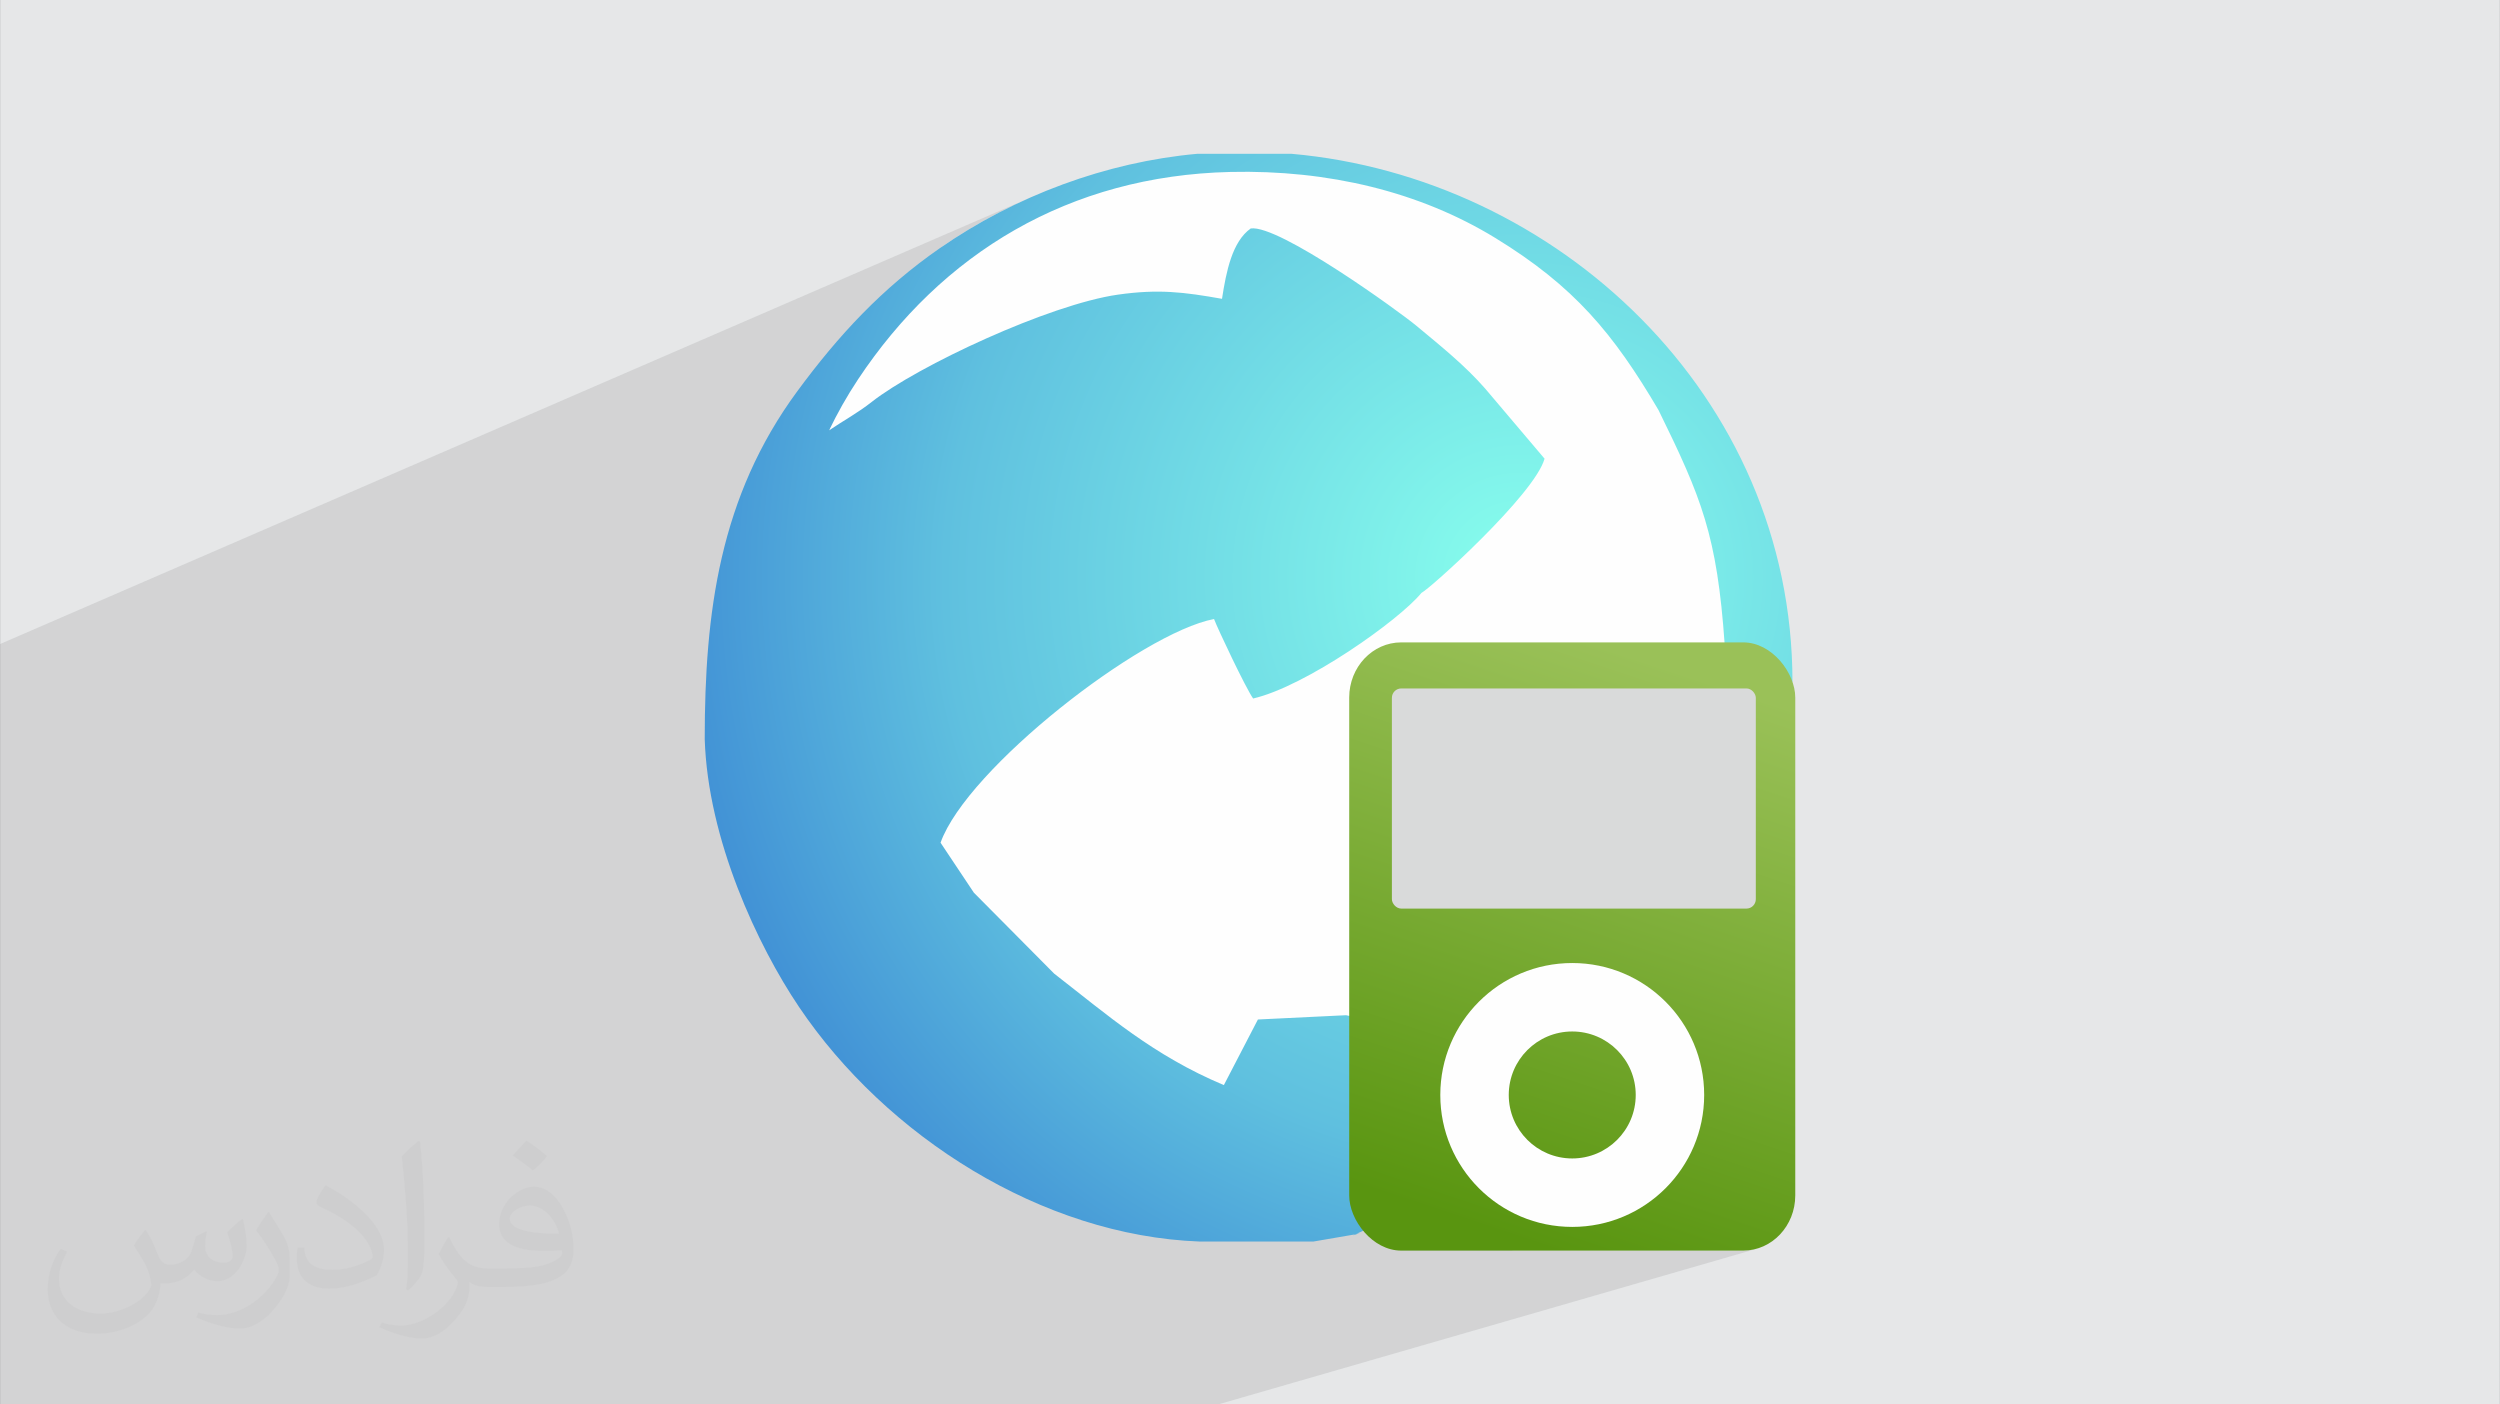 <?xml version="1.0" encoding="UTF-8"?>
<!DOCTYPE svg PUBLIC "-//W3C//DTD SVG 1.0//EN" "http://www.w3.org/TR/2001/REC-SVG-20010904/DTD/svg10.dtd">
<!-- Creator: CorelDRAW -->
<svg xmlns="http://www.w3.org/2000/svg" xml:space="preserve" width="3.708in" height="2.083in" version="1.0" style="shape-rendering:geometricPrecision; text-rendering:geometricPrecision; image-rendering:optimizeQuality; fill-rule:evenodd; clip-rule:evenodd"
viewBox="0 0 3702.73 2080.18"
 xmlns:xlink="http://www.w3.org/1999/xlink"
 xmlns:xodm="http://www.corel.com/coreldraw/odm/2003">
 <rect x="0" y="0" width="3702.73" height="2080.18" fill="#333333" stroke="none"/>
 <defs>
  <style type="text/css">
   <![CDATA[
    .fil3 {fill:#FEFEFE}
    .fil6 {fill:#D9DADA}
    .fil0 {fill:#E6E7E8}
    .fil2 {fill:#373435;fill-opacity:0.031}
    .fil1 {fill:#2B2A29;fill-opacity:0.102}
    .fil5 {fill:url(#id0)}
    .fil4 {fill:url(#id1)}
   ]]>
  </style>
  <linearGradient id="id0" gradientUnits="userSpaceOnUse" x1="2466.96" y1="986.57" x2="2190.35" y2="1817.31">
   <stop offset="0" style="stop-opacity:1; stop-color:#9AC158"/>
   <stop offset="1" style="stop-opacity:1; stop-color:#599510"/>
  </linearGradient>
  <radialGradient id="id1" gradientUnits="userSpaceOnUse" gradientTransform="matrix(1.515 -0 -0 1.515 -1160 -441)" cx="2252.08" cy="856.15" r="919.99" fx="2252.08" fy="856.15">
   <stop offset="0" style="stop-opacity:1; stop-color:#88FFED"/>
   <stop offset="0.612" style="stop-opacity:1; stop-color:#5FC0DF"/>
   <stop offset="1" style="stop-opacity:1; stop-color:#3781D2"/>
  </radialGradient>
 </defs>
 <g id="Layer_x0020_1">
  <path class="fil0" d="M-0 0l3702.73 0 0 2080.18 -3702.73 0 0 -2080.18z"/>
  <path class="fil1" d="M-0 1859.16l0 -89.25 0 -53.43 0 -1.31 0 -6.41 0 -113.63 0 -2.16 0 -48.11 0 -47.57 0 -243.11 0 -64.57 0 -40.98 0 -14.14 0 -19.44 0 -1.5 0 -35.07 0 -42.47 0 -3.98 0 -48.25 0 -14.71 0 -0.28 0 -14.87 1525.91 -661.31 -11.76 5.3 -11.67 5.49 -11.57 5.66 -11.47 5.84 -11.37 6.01 -11.26 6.19 -11.15 6.36 -11.03 6.53 -10.91 6.69 -10.78 6.86 -10.65 7.02 -9.28 6.34 82.79 -35.77 -45.03 36.31 144.6 -62.29 18.84 -7.44 19.16 -6.88 19.49 -6.31 19.81 -5.73 20.13 -5.14 20.45 -4.55 20.76 -3.95 21.07 -3.34 21.38 -2.72 21.68 -2.1 21.99 -1.48 22.29 -0.84 13.6 -0.21 13.53 0 13.47 0.22 13.41 0.42 13.34 0.64 13.27 0.85 13.2 1.06 13.12 1.27 13.04 1.48 12.96 1.69 12.88 1.91 12.79 2.12 12.7 2.33 12.61 2.54 12.52 2.75 12.42 2.96 12.32 3.17 12.22 3.38 12.12 3.59 12.01 3.8 11.9 4.01 11.79 4.22 11.68 4.43 11.56 4.63 11.44 4.85 11.32 5.06 11.2 5.26 11.07 5.47 10.94 5.68 10.81 5.89 10.67 6.1 10.54 6.31 10.76 6.69 10.43 6.69 10.11 6.7 9.81 6.71 9.51 6.73 9.23 6.77 8.96 6.8 8.7 6.86 8.46 6.91 8.23 6.98 8.01 7.05 7.8 7.13 7.61 7.23 7.42 7.32 7.25 7.43 7.1 7.55 6.95 7.67 6.82 7.8 6.7 7.94 6.59 8.09 6.49 8.25 6.41 8.42 6.34 8.59 6.28 8.77 6.23 8.97 6.2 9.17 6.18 9.38 6.17 9.59 6.18 9.82 6.19 10.05 6.22 10.3 6.26 10.54 5.87 12.01 5.63 11.6 5.41 11.22 5.18 10.88 4.96 10.57 4.74 10.29 4.54 10.05 4.33 9.84 4.14 9.67 3.95 9.52 3.76 9.41 3.58 9.34 3.4 9.3 3.23 9.29 3.07 9.32 2.91 9.38 2.75 9.47 2.61 9.6 2.46 9.76 2.32 9.96 2.19 10.18 2.07 10.44 1.95 10.74 1.83 11.07 1.72 11.43 1.61 11.82 1.52 12.25 1.42 12.72 1.33 13.21 1.25 13.74 1.17 14.31 1.1 14.9 6.18 0.26 5.75 0.35 5.37 0.45 5.02 0.55 4.73 0.65 4.49 0.77 4.29 0.88 4.14 1 4.04 1.13 3.99 1.26 3.97 1.4 4.01 1.54 4.1 1.69 4.24 1.84 4.41 2 4.65 2.16 2.04 2.9 1.79 2.65 1.63 2.46 1.54 2.38 1.53 2.37 1.61 2.46 1.77 2.62 2.01 2.87 0.57 0.78 0.78 1.05 0.92 1.23 0.97 1.31 0.96 1.29 0.88 1.17 0.72 0.96 0.48 0.64 6.8 8.44 -593.34 206.24 0 115.4 0.28 2.79 0.81 2.6 1.29 2.36 1.7 2.06 2.06 1.7 2.36 1.29 2.61 0.81 2.79 0.28 511.25 0 2.79 -0.28 2.61 -0.81 -252.32 82.07 8.88 0.68 9.78 1.24 9.62 1.72 9.46 2.18 9.27 2.63 9.08 3.07 8.87 3.5 8.66 3.91 8.42 4.32 8.18 4.71 7.93 5.08 7.66 5.45 7.38 5.8 7.09 6.14 6.79 6.47 6.47 6.79 6.14 7.09 5.8 7.38 5.45 7.66 5.08 7.93 4.71 8.18 4.32 8.42 3.91 8.66 3.5 8.87 3.07 9.08 2.63 9.27 2.18 9.46 1.72 9.62 1.24 9.78 0.75 9.93 0.26 10.06 -0.26 10.06 -0.75 9.93 -1.24 9.78 -1.72 9.62 -2.18 9.46 -2.63 9.27 -3.07 9.08 -3.5 8.87 -3.91 8.66 -4.32 8.42 -4.71 8.18 -5.08 7.93 -5.45 7.66 -5.8 7.38 -6.14 7.09 -6.47 6.79 -6.79 6.47 -7.09 6.14 -7.38 5.8 -7.66 5.45 -7.93 5.08 -8.18 4.71 -8.42 4.32 -8.66 3.91 -8.87 3.5 -9.08 3.07 -148 43.88 343.11 0 7.86 -0.4 7.63 -1.17 7.38 -1.91 -800.28 231.28 -334.01 0 -291.63 0 -2.6 0 -0.09 0 -24.29 0 -6.77 0 -152.01 0 -124.72 0 -288.6 0 -224.22 0 -24.69 0 -36.98 0 -154.93 0 -138.94 0 0 -147.14 0 -8.77 0 -8.62 0 -10.21 0 -10.59 0 -35.69z"/>
  <path class="fil2" d="M215.96 1821.93c7.07,10.71 11.65,21.01 16.13,32.45 3.33,6.66 5.09,18.93 20.7,18.93 4.57,0 11.13,-1.35 16.95,-4.57 6.55,-3.44 11.54,-8.64 14.15,-16.53l6.24 -21.01 15.19 -7.49 1.04 1.04c-2.08,7.91 -2.59,15.5 -2.59,21.43 0,17.57 15.19,24.23 27.25,24.23 7.07,0 13.42,-3.44 13.42,-9.89 0,-8.32 -3.53,-22.47 -8.12,-35.16 7.07,-7.07 14.15,-14.15 22.26,-19.87l1.25 0.63c3.53,14.98 5.51,29.75 5.51,39.63 0,9.67 -4.27,20.39 -7.8,27.36 -7.28,13.73 -20.18,24.65 -35.78,24.65 -11.85,0 -25.06,-5.93 -34.12,-16.95l-0.52 0c-8.53,10.61 -21.74,20.18 -42.86,20.18l-6.55 0c-1.04,13.94 -4.05,23.81 -8.64,32.66 -12.58,24.54 -49.92,41.92 -85.08,41.92 -48.89,0 -73.43,-28.19 -73.43,-65.73 0,-23.19 7.59,-44.72 19.24,-60.01l9.56 3.95c-7.28,13.94 -12.17,27.04 -12.17,39.94 0,35.16 28.61,51.9 61.58,51.9 30.58,0 68.44,-19.45 75.31,-42.02 -2.59,-24.65 -11.85,-36.19 -26,-58.66 4.27,-7.49 9.78,-14.98 16.64,-22.98l1.25 0 0 0 0 0 -0.01 -0.04zm563.83 -132.3c10.3,6.45 20.39,14.04 30.27,22.78 -5.51,7.8 -12.38,14.88 -20.91,21.12 -9.89,-8.01 -19.76,-14.88 -29.86,-22.16 6.86,-7.7 13.63,-15.08 20.49,-21.74l0 0 0 0 0 0 0 0 0 0 0.01 0zm5.3 96.11c-16.64,0 -30.27,10.92 -30.27,19.03 0,17.38 33.28,22.78 73.12,22.56 -4.99,-20.39 -22.47,-41.61 -42.86,-41.61l0 0.01zm-37.35 92.99c21.64,0 40.57,-0.63 55.02,-4.27 16.13,-4.05 29.75,-12.17 29.75,-17.78 0,-1.46 0,-3.22 -0.52,-4.68 -9.05,0.83 -19.45,0.83 -28.5,0.83 -29.33,0 -51.79,-6.66 -60.64,-23.09 -2.19,-4.57 -3.74,-9.67 -3.74,-15.5 0,-15.92 6.86,-31.41 18.93,-42.13 10.08,-8.84 21.22,-14.35 32.55,-14.35 20.49,0 36.81,16.44 48.26,42.34 6.24,14.15 10.5,30.47 10.5,51.07 0,13.73 -3.74,25.27 -12.27,33.8 -15.92,15.4 -45.24,21.22 -90.17,21.22l-20.39 0 0 0 -5.3 0c-11.13,0 -19.14,-1.98 -25.48,-6.86l-1.04 0c0.31,2.59 0.52,5.09 0.52,7.49 0,10.08 -3.33,22.98 -10.08,33.28 -19.97,29.64 -41.61,42.53 -60.33,42.53 -18.93,0 -42.13,-7.28 -63.03,-16.75l3.74 -7.28c6.76,2.81 16.13,4.68 29.02,4.68 33.8,0 78.21,-32.45 83.72,-64.17 -1.25,-2.59 -3.53,-6.03 -6.76,-9.67 -9.89,-11.75 -16.13,-21.53 -21.95,-31.82 4.99,-9.89 9.56,-17.78 13.83,-24.96l1.77 -0.21c14.46,29.44 27.56,46.28 56.78,46.28l4.57 0 0 0 21.22 0 0 0 0 0 0 0 0 0 0 0 0.04 0zm-146.45 31.1c2.5,-13.52 2.7,-28.7 2.7,-42.86l0 -21.01c0,-39.21 -4.99,-96.2 -9.05,-133.34 7.07,-7.59 16.95,-16.53 24.75,-22.56l2.29 0.63c5.3,46.7 6.55,100.79 6.55,150.81 0,13.11 -0.52,25.9 -1.77,35.26 -0.73,11.85 -7.59,20.8 -22.26,34.53l-3.22 -1.46zm-150.71 -61.89c0.73,18.41 9.78,32.87 41.4,32.87 19.66,0 36.3,-5.09 54.71,-13.83 3.33,-1.46 5.09,-3.44 5.09,-5.09 0,-11.54 -8.84,-26.83 -23.71,-40.77 -14.46,-13.11 -33.6,-24.65 -51.48,-32.35 -6.14,-2.59 -8.12,-5.3 -8.12,-7.91 0,-5.3 7.07,-16.44 12.9,-24.44l1.98 -0.21c20.49,10.71 43.38,26.63 60.33,44.3 15.4,16.33 24.96,32.87 24.96,50.86 0,13.31 -4.05,25.79 -10.61,37.44 -22.47,11.33 -46.39,19.97 -70.1,19.97 -28.81,0 -48.47,-13.52 -48.47,-45.24 0,-3.44 0,-8.73 1.25,-15.61l9.89 0 0 0 0 0 0 0 0 0 0 0 -0.01 0zm-52.11 -52.32l17.89 28.92c6.55,10.71 12.69,22.37 12.69,40.77l0 23.5c0,19.03 -12.17,39.42 -31.82,59.6 -15.4,13.63 -29.02,19.45 -41.61,19.45 -18.72,0 -40.15,-5.82 -64.9,-16.44l2.81 -7.28c7.8,2.08 16.84,3.84 27.98,3.84 35.58,-0.21 71.97,-26.21 88.61,-57.93 1.98,-3.64 2.7,-7.07 2.7,-9.47 0,-3.64 -1.98,-7.7 -3.53,-11.33 -9.05,-17.05 -19.14,-32.66 -30.27,-47.12 5.82,-9.16 11.65,-17.99 17.99,-26.73l1.46 0.21 0 0 0 0 0 0 0 0 0 0 -0.01 0z"/>
  <g id="_2184933394496">
   <path class="fil3" d="M2179.41 1648.17c0,0 -247.24,107.02 -269.38,107.02 -22.14,0 -262,-29.52 -321.04,-77.49 -59.04,-47.97 -306.28,-317.35 -306.28,-317.35 0,0 -114.39,-409.6 -114.39,-450.2 0,-40.59 59.62,-272.73 59.62,-272.73l48.25 -145.3 199.62 -160.98 250.5 -84.37c0,0 92.39,0 109.87,0 17.48,0 129.83,5 151.06,6.24 21.22,1.25 122.35,33.71 137.33,39.95 14.98,6.24 123.6,59.93 137.33,67.42 13.73,7.49 98.63,73.66 98.63,73.66l200.75 237.16 45.86 192.16 4.37 176.87 -432.07 607.94z"/>
   <path class="fil4" d="M1993.61 1503.73l-130.53 6.34 -50.43 97.17c-104.74,-43.99 -171.96,-103.5 -251.39,-165.16l-118.96 -119.92 -49.29 -73.96c39,-109.68 297.11,-310.66 405.09,-331.31 4.98,13.62 47.26,102.91 57.9,117.73 77.66,-17.87 216.07,-115.78 249.25,-156.36 13.64,-6.91 167.82,-146.19 182.42,-198.87l-87.94 -103.8c-29.62,-33.95 -65.14,-62.5 -101.93,-93.08 -25.68,-21.35 -203.61,-150.14 -245.35,-144.13 -27.51,19.45 -36.32,63.85 -42.55,104.22 -56.56,-10.02 -93.98,-14.75 -154.28,-6.16 -101.23,14.42 -296.2,105.29 -364.76,159.04 -20.02,15.83 -41.55,27.5 -62.93,41.94 11.9,-24.69 26.15,-50.33 42.9,-75.55 123.82,-186.42 312.24,-301.64 551.59,-307.18 145.34,-3.35 280.81,29.48 392.45,97.87 116.62,71.44 174.58,141.06 241.61,254.9 63.88,130.38 86.66,185.01 97.99,347.27 34.23,1.17 47.92,5.96 73.39,17.93 5.85,8.16 8.17,12.65 13.93,20.72 1.16,1.63 5.37,7.24 6.27,8.44l6.8 8.44c0,-426.87 -351.06,-748.01 -742.19,-782.46l-139.23 0c-135.02,12.08 -270.23,62.52 -381.68,139.95 -85.25,59.23 -149.63,128.47 -211.03,211.9 -115.11,156.38 -137.03,327.8 -137.03,515 4.62,148.93 78.5,306.02 139.54,396.66 129.14,191.74 360.05,338.94 593.31,347.65l168.8 0 59.82 -10.29c25.93,-8.2 -20.97,9.03 10.97,-4.32 1.75,-0.73 4.03,-2.04 5.43,-2.69 1.42,-0.64 3.73,-1.71 5.42,-2.85 -35.67,-45.59 -25.09,-81.74 -24.99,-147.69 0.08,-54.45 -1.62,-111.33 0.74,-165.44l-9.16 -1.95z"/>
   <rect class="fil5" x="1998.31" y="951.49" width="660.7" height="900.89" rx="77.12" ry="81.7"/>
   <rect class="fil6" x="2061.53" y="1019.71" width="539.04" height="326.09" rx="13.9" ry="13.9"/>
   <path class="fil3" d="M2328.66 1426.43c107.94,0 195.43,87.5 195.43,195.43 0,107.94 -87.5,195.43 -195.43,195.43 -107.94,0 -195.43,-87.5 -195.43,-195.43 0,-107.94 87.49,-195.43 195.43,-195.43zm0 101.39c51.93,0 94.04,42.1 94.04,94.04 0,51.93 -42.11,94.03 -94.04,94.03 -51.93,0 -94.03,-42.1 -94.03,-94.03 0,-51.94 42.1,-94.04 94.03,-94.04z"/>
  </g>
 </g>
</svg>
